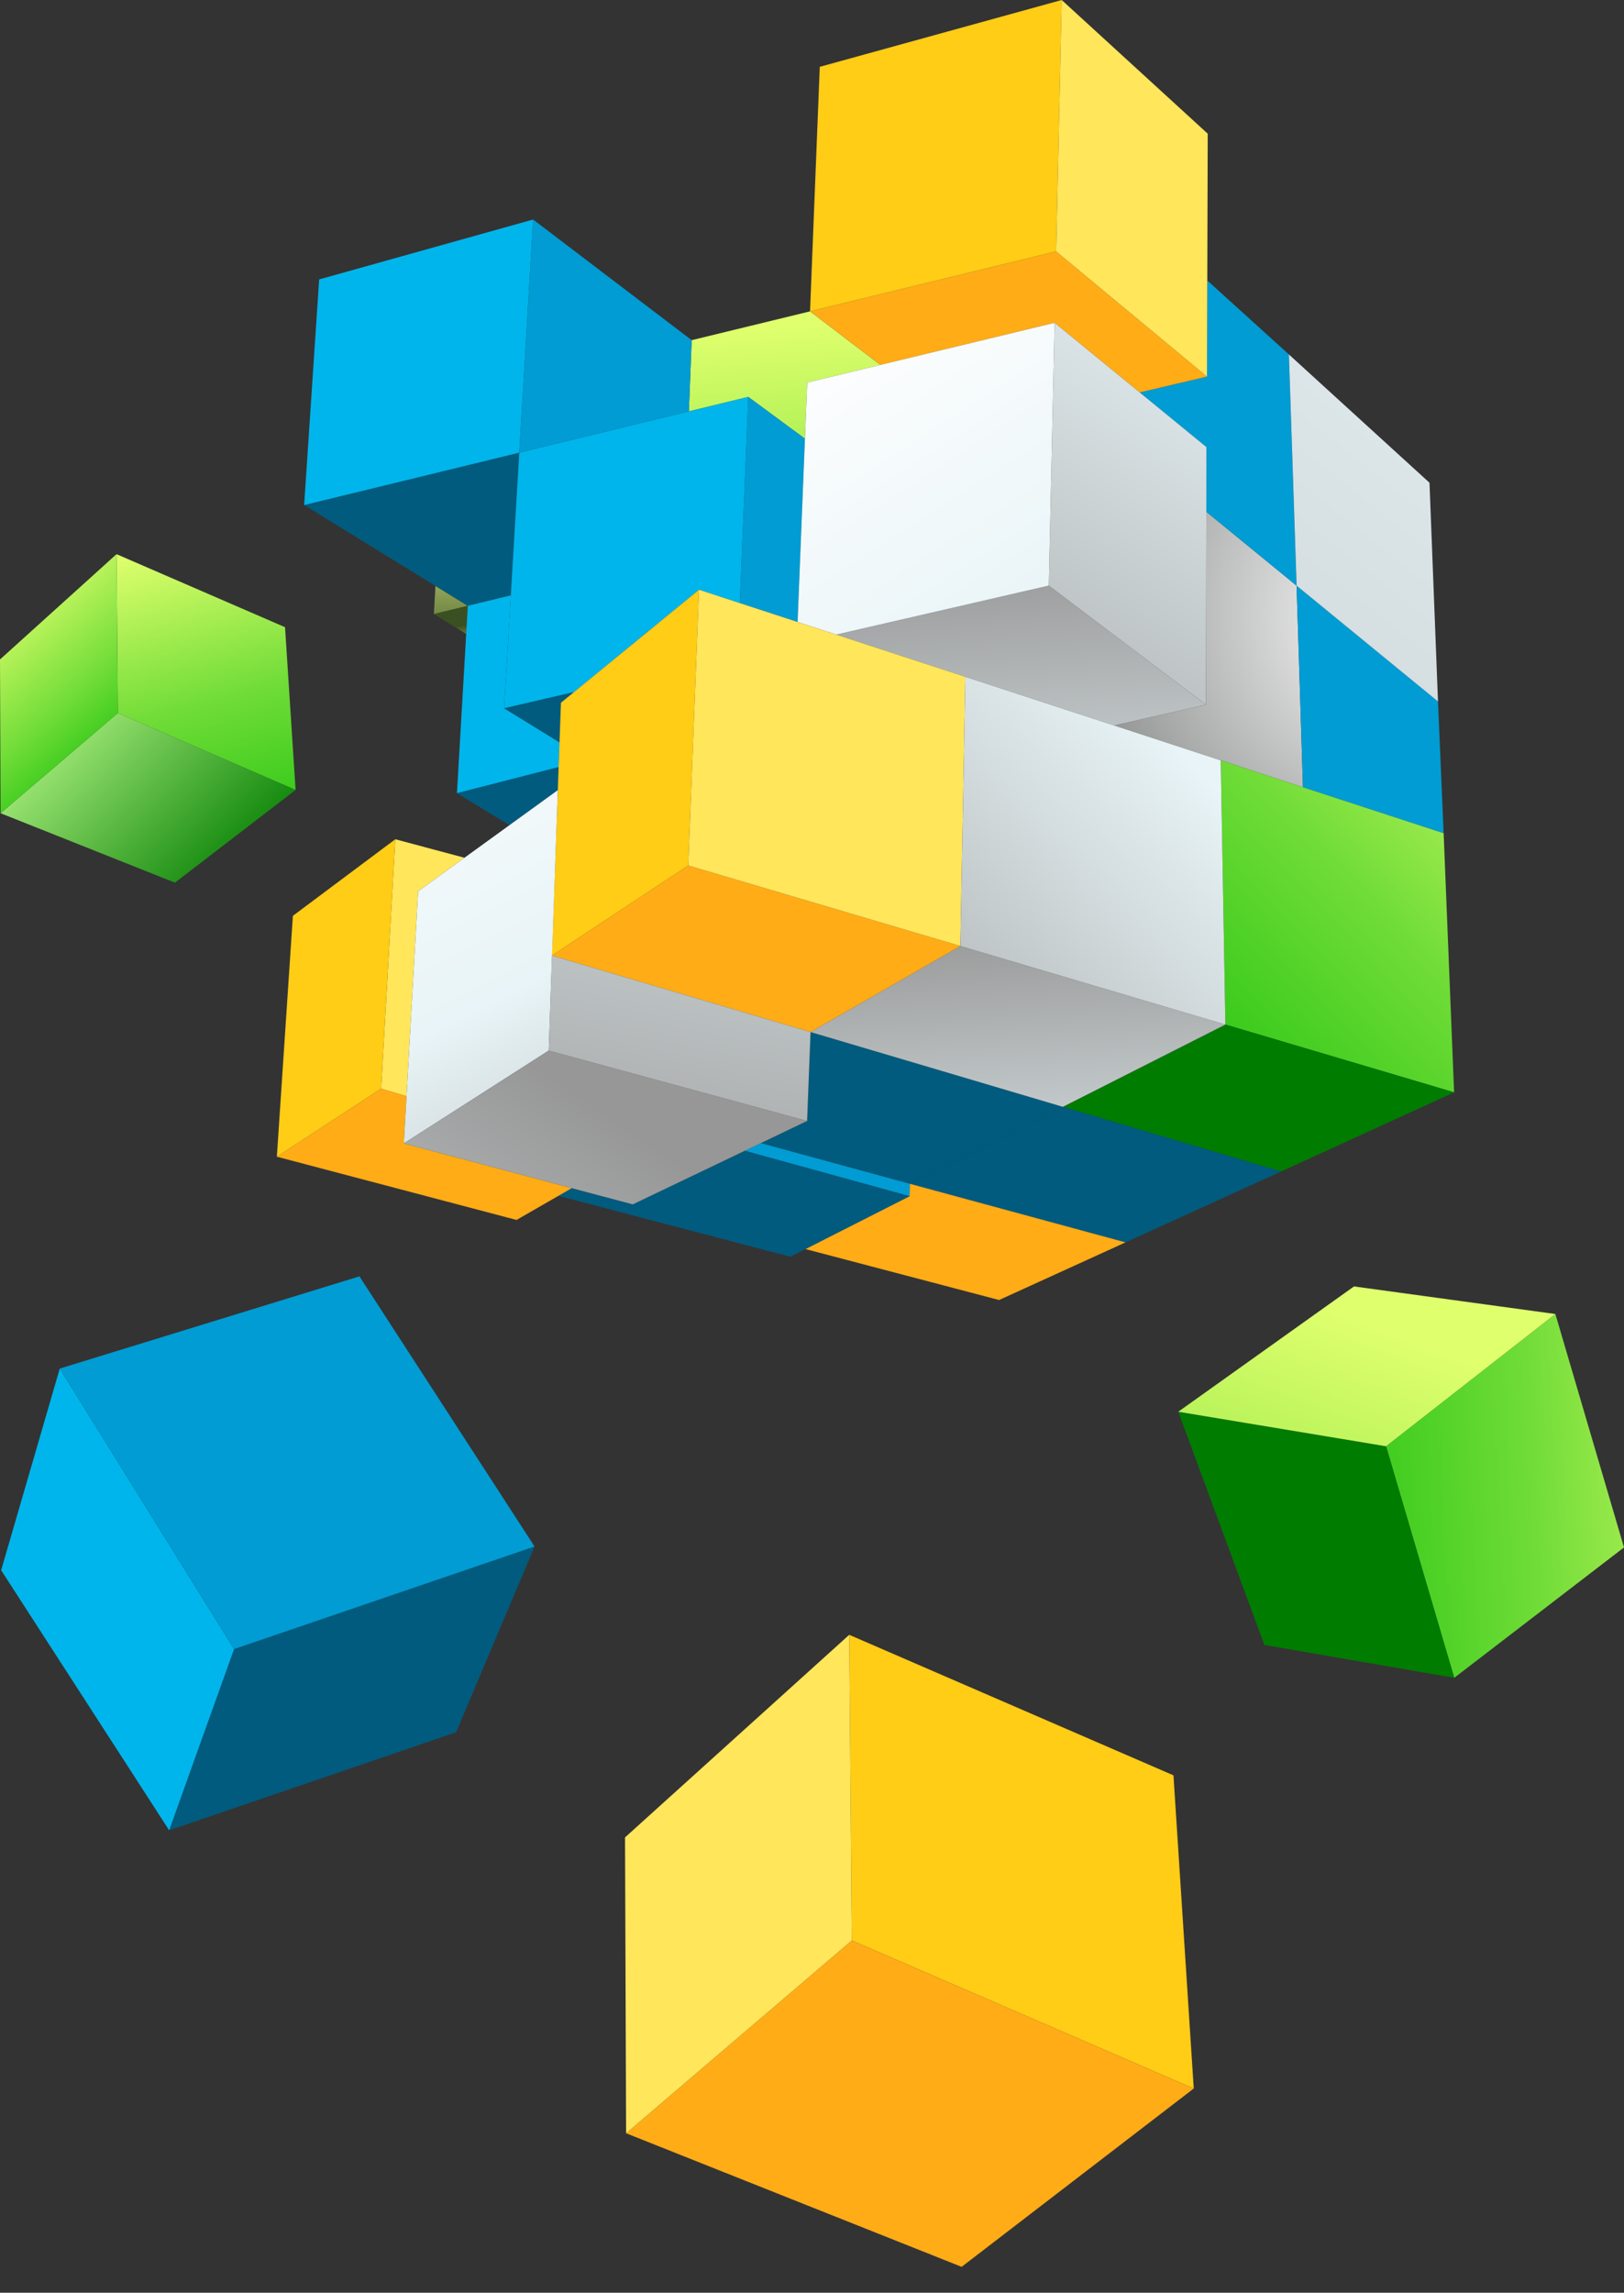 <?xml version="1.0" encoding="UTF-8"?>
<!DOCTYPE svg PUBLIC "-//W3C//DTD SVG 1.1//EN" "http://www.w3.org/Graphics/SVG/1.1/DTD/svg11.dtd">
<!-- Creator: CorelDRAW 2017 -->
<svg xmlns="http://www.w3.org/2000/svg" xml:space="preserve" width="84.401mm" height="119.128mm" version="1.1" style="shape-rendering:geometricPrecision; text-rendering:geometricPrecision; image-rendering:optimizeQuality; fill-rule:evenodd; clip-rule:evenodd"
viewBox="0 0 2344.37 3308.95"
 xmlns:xlink="http://www.w3.org/1999/xlink">
 <rect x="0" y="0" width="2344.37" height="3308.95" fill="#333333" stroke="none"/>
 <defs>
  <style type="text/css">
   <![CDATA[
    .fil0 {fill:none}
    .fil10 {fill:#005B7E;fill-rule:nonzero}
    .fil23 {fill:#007C00;fill-rule:nonzero}
    .fil3 {fill:#009CD3;fill-rule:nonzero}
    .fil14 {fill:#00B5EB;fill-rule:nonzero}
    .fil6 {fill:#FFAC16;fill-rule:nonzero}
    .fil15 {fill:#FFCC16;fill-rule:nonzero}
    .fil16 {fill:#FFE65B;fill-rule:nonzero}
    .fil13 {fill:url(#id0);fill-rule:nonzero}
    .fil12 {fill:url(#id1);fill-rule:nonzero}
    .fil25 {fill:url(#id2);fill-rule:nonzero}
    .fil20 {fill:url(#id3);fill-rule:nonzero}
    .fil11 {fill:url(#id4);fill-rule:nonzero}
    .fil2 {fill:url(#id5);fill-rule:nonzero}
    .fil9 {fill:url(#id6);fill-rule:nonzero}
    .fil19 {fill:url(#id7);fill-rule:nonzero}
    .fil5 {fill:url(#id8);fill-rule:nonzero}
    .fil24 {fill:url(#id9);fill-rule:nonzero}
    .fil27 {fill:url(#id10);fill-rule:nonzero}
    .fil8 {fill:url(#id11);fill-rule:nonzero}
    .fil4 {fill:url(#id12);fill-rule:nonzero}
    .fil22 {fill:url(#id13);fill-rule:nonzero}
    .fil17 {fill:url(#id14);fill-rule:nonzero}
    .fil26 {fill:url(#id15);fill-rule:nonzero}
    .fil18 {fill:url(#id16);fill-rule:nonzero}
    .fil7 {fill:url(#id17);fill-rule:nonzero}
    .fil21 {fill:url(#id18);fill-rule:nonzero}
    .fil1 {fill:url(#id19);fill-rule:nonzero}
   ]]>
  </style>
  <linearGradient id="id0" gradientUnits="userSpaceOnUse" x1="659.27" y1="959.77" x2="653.08" y2="904.62">
   <stop offset="0" style="stop-opacity:1; stop-color:#C3DD90"/>
   <stop offset="0.451" style="stop-opacity:1; stop-color:#A5B864"/>
   <stop offset="1" style="stop-opacity:1; stop-color:#3A5023"/>
  </linearGradient>
  <linearGradient id="id1" gradientUnits="userSpaceOnUse" xlink:href="#id0" x1="651.37" y1="695.05" x2="648.62" y2="967.42">
  </linearGradient>
  <linearGradient id="id2" gradientUnits="userSpaceOnUse" x1="238.39" y1="783.41" x2="396.44" y2="1343.85">
   <stop offset="0" style="stop-opacity:1; stop-color:#DFFF6D"/>
   <stop offset="0.412" style="stop-opacity:1; stop-color:#70DC37"/>
   <stop offset="1" style="stop-opacity:1; stop-color:#00B800"/>
  </linearGradient>
  <linearGradient id="id3" gradientUnits="userSpaceOnUse" x1="2213.18" y1="620.62" x2="1108.87" y2="1669.85">
   <stop offset="0" style="stop-opacity:1; stop-color:white"/>
   <stop offset="0.451" style="stop-opacity:1; stop-color:#E8F4F7"/>
   <stop offset="1" style="stop-opacity:1; stop-color:#979797"/>
  </linearGradient>
  <linearGradient id="id4" gradientUnits="userSpaceOnUse" x1="1522.23" y1="2386.25" x2="1460.19" y2="1325.61">
   <stop offset="0" style="stop-opacity:1; stop-color:white"/>
   <stop offset="0.451" style="stop-opacity:1; stop-color:#E8F4F7"/>
   <stop offset="0.51" style="stop-opacity:1; stop-color:#E8F4F7"/>
   <stop offset="1" style="stop-opacity:1; stop-color:#979797"/>
  </linearGradient>
  <linearGradient id="id5" gradientUnits="userSpaceOnUse" x1="1126.38" y1="473.13" x2="1180.14" y2="1242.5">
   <stop offset="0" style="stop-opacity:1; stop-color:#DFFF6D"/>
   <stop offset="0.529" style="stop-opacity:1; stop-color:#70DC37"/>
   <stop offset="1" style="stop-opacity:1; stop-color:#00B800"/>
  </linearGradient>
  <linearGradient id="id6" gradientUnits="userSpaceOnUse" x1="795.12" y1="3054.5" x2="1979.74" y2="1349.7">
   <stop offset="0" style="stop-opacity:1; stop-color:#C3FF90"/>
   <stop offset="0.62" style="stop-opacity:1; stop-color:#007C00"/>
   <stop offset="0.988" style="stop-opacity:1; stop-color:#007C00"/>
   <stop offset="1" style="stop-opacity:1; stop-color:#007C00"/>
  </linearGradient>
  <linearGradient id="id7" gradientUnits="userSpaceOnUse" xlink:href="#id3" x1="1290" y1="-125.51" x2="899.47" y2="1925.37">
  </linearGradient>
  <linearGradient id="id8" gradientUnits="userSpaceOnUse" xlink:href="#id2" x1="2262.52" y1="1013.99" x2="1555.46" y2="1693.05">
  </linearGradient>
  <linearGradient id="id9" gradientUnits="userSpaceOnUse" x1="1992.57" y1="1920.23" x2="1668.57" y2="2778.13">
   <stop offset="0" style="stop-opacity:1; stop-color:#DFFF6D"/>
   <stop offset="0.678" style="stop-opacity:1; stop-color:#70DC37"/>
   <stop offset="1" style="stop-opacity:1; stop-color:#00B800"/>
  </linearGradient>
  <linearGradient id="id10" gradientUnits="userSpaceOnUse" xlink:href="#id5" x1="-14.1" y1="876.11" x2="208.74" y2="1126.07">
  </linearGradient>
  <linearGradient id="id11" gradientUnits="userSpaceOnUse" xlink:href="#id3" x1="1187.23" y1="458.42" x2="1841.22" y2="1470.97">
  </linearGradient>
  <linearGradient id="id12" gradientUnits="userSpaceOnUse" xlink:href="#id3" x1="1530.13" y1="1848.41" x2="1462.46" y2="789.32">
  </linearGradient>
  <linearGradient id="id13" gradientUnits="userSpaceOnUse" xlink:href="#id2" x1="2561.26" y1="2136.8" x2="1714.51" y2="2185.02">
  </linearGradient>
  <linearGradient id="id14" gradientUnits="userSpaceOnUse" xlink:href="#id3" x1="440.15" y1="897.07" x2="1054.06" y2="2101.42">
  </linearGradient>
  <linearGradient id="id15" gradientUnits="userSpaceOnUse" x1="2.78" y1="942.69" x2="353.96" y2="1290.87">
   <stop offset="0" style="stop-opacity:1; stop-color:#C3FF90"/>
   <stop offset="0.129" style="stop-opacity:1; stop-color:#C3FF90"/>
   <stop offset="0.988" style="stop-opacity:1; stop-color:#007C00"/>
   <stop offset="1" style="stop-opacity:1; stop-color:#007C00"/>
  </linearGradient>
  <linearGradient id="id16" gradientUnits="userSpaceOnUse" xlink:href="#id3" x1="-116.26" y1="3094.56" x2="883.15" y2="1612.51">
  </linearGradient>
  <linearGradient id="id17" gradientUnits="userSpaceOnUse" xlink:href="#id3" x1="2280.06" y1="-297.24" x2="1265.38" y2="1318.01">
  </linearGradient>
  <linearGradient id="id18" gradientUnits="userSpaceOnUse" xlink:href="#id3" x1="3953.02" y1="-1733.41" x2="375.73" y2="2761.26">
  </linearGradient>
  <radialGradient id="id19" gradientUnits="userSpaceOnUse" gradientTransform="matrix(2.895 -0.049 0.049 2.895 -3872 -1588)" cx="2020.03" cy="889.7" r="198.77" fx="2020.03" fy="889.7">
   <stop offset="0" style="stop-opacity:1; stop-color:white"/>
   <stop offset="0.78" style="stop-opacity:1; stop-color:#949595"/>
   <stop offset="0.89" style="stop-opacity:1; stop-color:black"/>
   <stop offset="1" style="stop-opacity:1; stop-color:black"/>
  </radialGradient>
 </defs>
 <g id="Layer_x0020_1">
  <rect class="fil0" x="0.41" y="0" width="2343.97" height="3308.95"/>
  <g id="_2225722231056">
   <polygon class="fil1" points="1741.44,738.64 1871.73,845.26 1880.94,1136.17 1608.22,1047 1740.98,1017.03 "/>
   <polygon class="fil2" points="998.5,490.94 1169.35,449.35 1270.81,526.61 1165.25,552.11 1162,633.14 1080.17,572.83 994.47,593.69 "/>
   <polygon class="fil3" points="1080.17,572.83 1068,870.39 1151.39,897.66 1162,633.14 "/>
   <polygon class="fil4" points="1514.05,845.18 1740.98,1017.03 1608.22,1047 1207.17,915.89 "/>
   <polygon class="fil3" points="2075.85,1012.3 1871.73,845.26 1880.94,1136.17 2084,1202.55 "/>
   <polygon class="fil5" points="1762.25,1097.37 2084,1202.55 2099.11,1576.48 1768.95,1478.67 "/>
   <polygon class="fil3" points="1742.81,404.76 1742.4,543.54 1645.24,566.37 1741.59,645.22 1741.44,738.64 1871.73,845.26 1860.65,511.58 "/>
   <polygon class="fil6" points="1169.35,449.34 1270.81,526.61 1522.4,465.85 1645.24,566.37 1742.4,543.54 1524.66,362.83 "/>
   <polygon class="fil7" points="1514.05,845.18 1740.98,1017.03 1741.59,645.22 1522.4,465.85 "/>
   <polygon class="fil8" points="1514.05,845.18 1207.17,915.89 1151.39,897.66 1165.25,552.11 1522.4,465.85 "/>
   <polygon class="fil9" points="2099.11,1576.48 1768.95,1478.67 1534.33,1597.39 1849.3,1690.72 "/>
   <polygon class="fil10" points="1624.8,1793.02 1313.3,1708.41 1534.33,1597.39 1849.3,1690.72 "/>
   <polygon class="fil10" points="1534.33,1597.4 1313.3,1708.41 1205.79,1679.08 1098.29,1649.76 1165.1,1617.8 1170.09,1489.47 "/>
   <polygon class="fil6" points="1442.26,1876.21 1162.65,1802.65 1312.93,1726.37 1313.29,1708.41 1624.8,1793.02 "/>
   <polygon class="fil3" points="1312.93,1726.37 1075.08,1660.86 1075.09,1660.86 1098.29,1649.76 1313.29,1708.41 "/>
   <polygon class="fil11" points="1386.4,1365.31 1768.95,1478.67 1534.33,1597.39 1170.09,1489.47 "/>
   <polygon class="fil6" points="993.6,1249.06 1386.4,1365.31 1170.1,1489.47 796.69,1379.09 "/>
   <polygon class="fil3" points="998.5,490.94 769.58,316.82 749.6,653.32 994.47,593.69 "/>
   <polygon class="fil10" points="659.65,1144.69 735.38,1190.92 805.23,1140.35 806.42,1106.99 "/>
   <polygon class="fil12" points="626.33,886.24 628.62,845.6 675.33,874.34 "/>
   <polygon class="fil10" points="439.06,728.92 675.33,874.34 737.38,859.24 749.6,653.32 "/>
   <polygon class="fil13" points="675.33,874.34 626.33,886.24 672.98,914.89 "/>
   <polygon class="fil14" points="675.34,874.28 659.65,1144.69 806.42,1106.99 807.7,1071.3 727.7,1022.13 737.38,859.24 "/>
   <polygon class="fil10" points="727.7,1022.13 807.7,1071.3 809.74,1014.21 828.69,998.72 "/>
   <polygon class="fil14" points="1080.17,572.83 1068,870.39 1009.06,851.13 828.69,998.72 727.7,1022.13 749.6,653.32 "/>
   <polygon class="fil15" points="1009.06,851.13 993.6,1249.06 796.69,1379.09 809.74,1014.21 "/>
   <polygon class="fil10" points="1312.93,1726.37 1140.85,1813.72 806.06,1725.89 825.41,1714.76 913.4,1738.2 1075.08,1660.86 "/>
   <polygon class="fil16" points="670.46,1237.91 603.62,1286.33 586.82,1582.19 550.2,1571.19 570.64,1211.23 "/>
   <polygon class="fil6" points="745.65,1760.65 399.67,1669.38 550.2,1571.19 586.82,1582.19 582.96,1650.17 825.41,1714.76 "/>
   <polygon class="fil17" points="603.62,1286.33 582.96,1650.17 792.14,1516.23 805.23,1140.35 "/>
   <polygon class="fil15" points="422.8,1321.72 399.67,1669.38 550.2,1571.19 570.64,1211.23 "/>
   <polygon class="fil18" points="913.4,1738.2 582.96,1650.17 792.14,1516.23 1165.1,1617.8 "/>
   <polygon class="fil19" points="1170.1,1489.47 796.69,1379.09 792.14,1516.23 1165.11,1617.8 "/>
   <polygon class="fil16" points="1009.06,851.13 1393.57,976.83 1386.4,1365.31 993.6,1249.06 "/>
   <g>
    <polygon class="fil10" points="337.89,2380.02 771.7,2231.99 658.44,2500.07 244.19,2641.56 "/>
    <polygon class="fil14" points="86.27,1975.14 337.89,2380.02 244.19,2641.56 1.65,2266.21 "/>
    <polygon class="fil3" points="86.27,1975.14 518.86,1842.05 771.7,2231.98 337.89,2380.02 "/>
   </g>
   <polygon class="fil20" points="1393.57,976.83 1762.25,1097.37 1768.95,1478.67 1386.4,1365.31 "/>
   <polygon class="fil21" points="2063.58,696.69 2075.85,1012.37 1871.73,845.26 1860.65,511.58 "/>
   <polygon class="fil15" points="1532.64,0 1524.66,362.83 1169.35,449.34 1183.4,96.44 "/>
   <polygon class="fil16" points="1532.64,0 1743.44,192.94 1742.4,543.54 1524.66,362.83 "/>
   <polygon class="fil14" points="460.72,403.26 769.58,316.82 749.6,653.32 439.06,728.93 "/>
   <g>
    <polygon class="fil22" points="2000.84,2087.3 2099.3,2421.47 2344.37,2233.29 2245.29,1896.4 "/>
    <polygon class="fil23" points="1700.89,2037.47 1825.23,2373.99 2099.3,2421.47 2000.84,2087.3 "/>
    <polygon class="fil24" points="1954.57,1856.61 1700.89,2037.47 2000.84,2087.3 2245.29,1896.4 "/>
   </g>
   <g>
    <polygon class="fil25" points="170.12,1029.05 426.69,1140.1 411.47,905.18 168.22,799.78 "/>
    <polygon class="fil26" points="0.81,1173.67 252.53,1273.86 426.69,1140.1 170.12,1029.05 "/>
    <polygon class="fil27" points="-0,951.74 0.81,1173.67 170.12,1029.05 168.21,799.78 "/>
   </g>
   <g>
    <polygon class="fil15" points="1229.6,2800.52 1723.27,3014.19 1693.97,2562.19 1225.94,2359.38 "/>
    <polygon class="fil6" points="903.83,3078.78 1388.17,3271.56 1723.27,3014.19 1229.6,2800.52 "/>
    <polygon class="fil16" points="902.28,2651.77 903.83,3078.78 1229.6,2800.52 1225.94,2359.38 "/>
   </g>
  </g>
 </g>
</svg>
